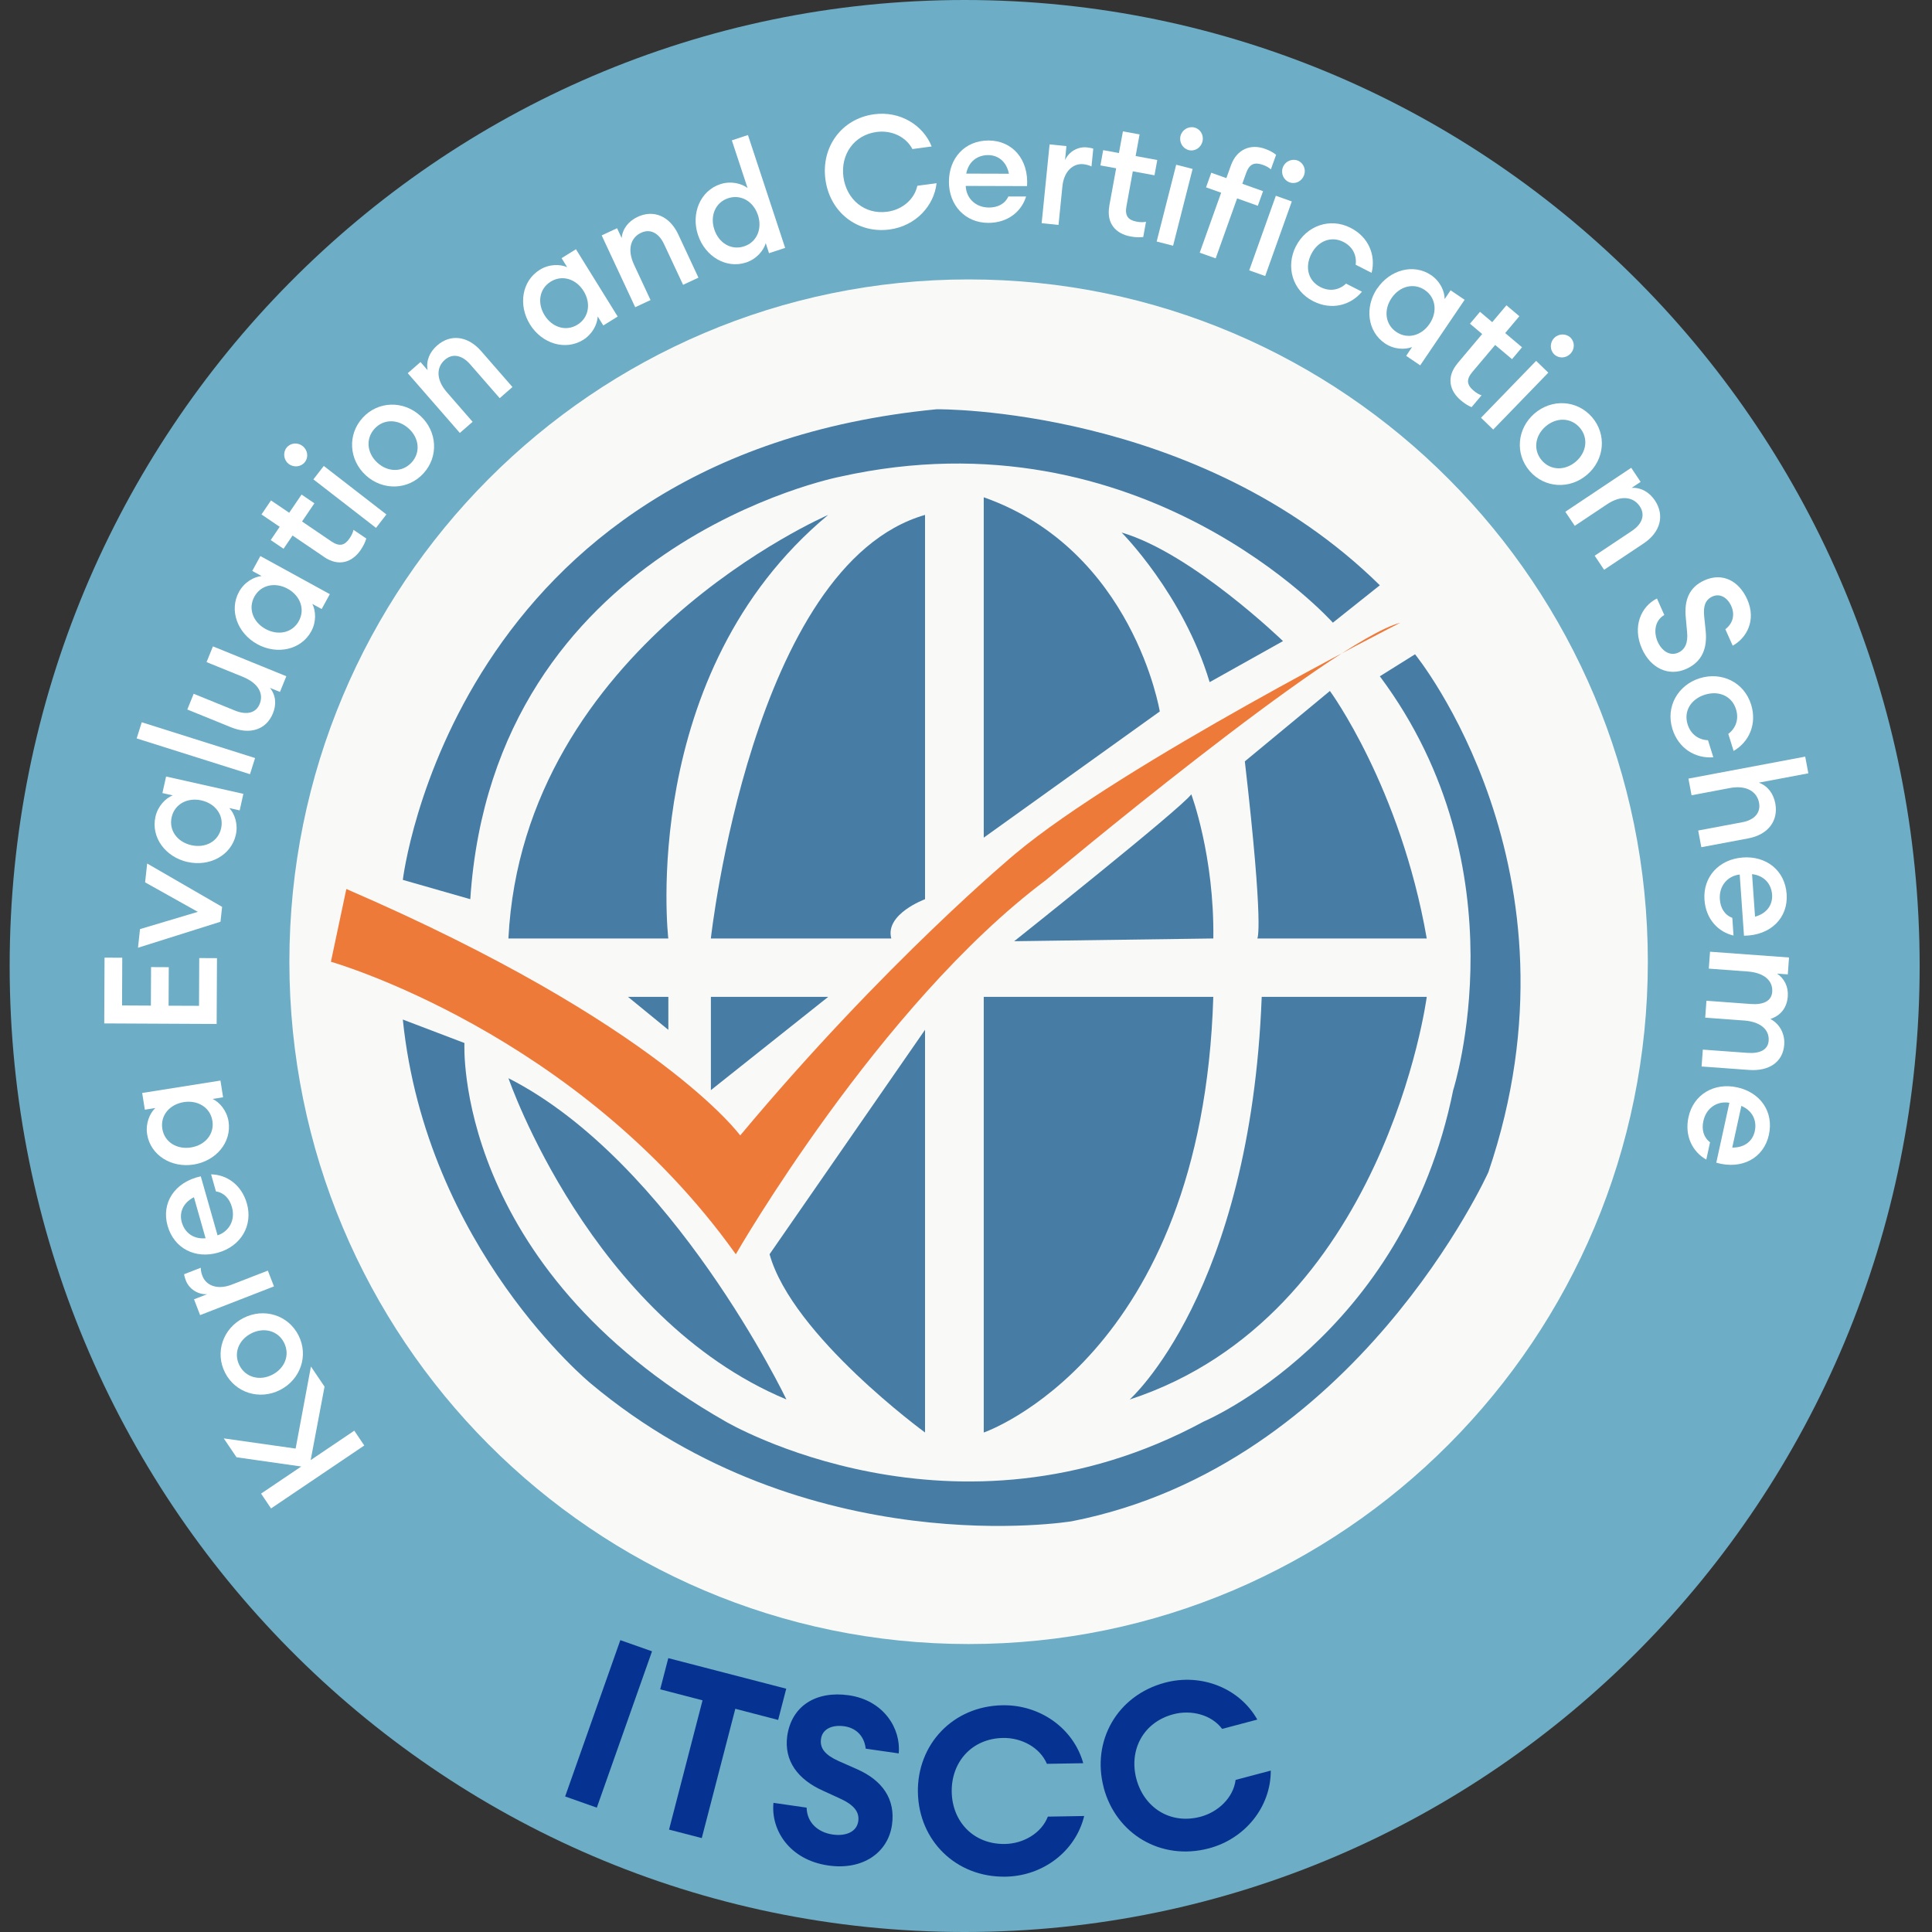 <svg width="64" height="64" viewBox="0 0 64 64" fill="none" xmlns="http://www.w3.org/2000/svg">
<rect x="0" y="0" width="64" height="64" fill="#333333" stroke="none"/>
<g clip-path="url(#clip0_10911_146119)">
<path d="M31.955 64C49.427 64 63.591 49.673 63.591 32C63.591 14.327 49.427 0 31.955 0C14.483 0 0.32 14.327 0.32 32C0.32 49.673 14.483 64 31.955 64Z" fill="#6DADC5"/>
<path d="M32.087 54.461C44.513 54.461 54.587 44.342 54.587 31.858C54.587 19.375 44.513 9.256 32.087 9.256C19.66 9.256 9.586 19.375 9.586 31.858C9.586 44.342 19.66 54.461 32.087 54.461Z" fill="#F9F9F8"/>
<path d="M11.473 29.449L10.962 31.859C10.962 31.859 19.126 34.187 24.375 41.549C24.375 41.549 29.113 33.296 34.653 29.149C34.653 29.149 44.129 21.212 46.388 20.629C46.388 20.629 37.204 25.294 33.632 28.283C33.632 28.283 29.331 31.854 24.52 37.613C24.52 37.613 21.857 33.935 11.473 29.449Z" fill="#EE7A3A"/>
<path d="M13.344 29.148C13.344 29.148 14.996 15.112 31.032 13.557C31.032 13.557 39.682 13.459 45.709 19.388L44.153 20.627C44.153 20.627 37.836 13.557 27.825 15.792C27.825 15.792 16.356 18.026 15.579 29.787L13.344 29.147V29.148Z" fill="#477CA4"/>
<path d="M46.875 21.674C46.875 21.674 52.706 28.817 49.305 38.828C49.305 38.828 44.932 48.548 35.504 50.394C35.504 50.394 26.756 51.852 19.565 45.826C19.565 45.826 14.123 41.355 13.344 33.774L15.385 34.551C15.385 34.551 14.996 41.938 24.035 47.089C24.035 47.089 31.616 51.56 39.877 47.089C39.877 47.089 46.49 44.303 48.139 36.111C48.139 36.111 50.482 28.796 45.709 22.403L46.875 21.674Z" fill="#477CA4"/>
<path d="M27.436 17.057C27.436 17.057 17.329 21.405 16.842 31.088H22.138C22.138 31.088 21.118 22.305 27.435 17.057H27.436Z" fill="#477CA4"/>
<path d="M30.643 17.057V29.788C30.643 29.788 29.308 30.275 29.525 31.088H23.548C23.548 31.088 24.908 18.708 30.643 17.057Z" fill="#477CA4"/>
<path d="M32.588 16.474V27.748L38.419 23.568C38.419 23.568 37.545 18.222 32.588 16.473V16.474Z" fill="#477CA4"/>
<path d="M40.071 22.597L42.501 21.237C42.501 21.237 39.488 18.321 37.155 17.641C37.155 17.641 39.196 19.682 40.071 22.597Z" fill="#477CA4"/>
<path d="M41.237 25.221L44.055 22.889C44.055 22.889 46.388 26.067 47.263 31.089H41.65C41.65 31.089 41.883 30.835 41.237 25.221Z" fill="#477CA4"/>
<path d="M23.549 33.022V36.112L27.436 33.022H23.549Z" fill="#477CA4"/>
<path d="M20.803 33.022H22.14V34.115L20.803 33.022Z" fill="#477CA4"/>
<path d="M16.843 35.717C16.843 35.717 19.565 43.649 26.051 46.359C26.051 46.359 22.285 38.487 16.843 35.717Z" fill="#477CA4"/>
<path d="M30.643 34.113V47.453C30.643 47.453 26.246 44.245 25.493 41.548L30.643 34.113Z" fill="#477CA4"/>
<path d="M32.588 33.022V47.454C32.588 47.454 39.828 44.976 40.192 33.022H32.588Z" fill="#477CA4"/>
<path d="M41.796 33.022H47.263C47.263 33.022 45.878 43.591 37.422 46.361C37.422 46.361 41.421 42.821 41.796 33.022Z" fill="#477CA4"/>
<path d="M39.464 26.314C39.464 26.314 40.229 28.356 40.193 31.088L33.596 31.179C33.596 31.179 39.118 26.788 39.464 26.312V26.314Z" fill="#477CA4"/>
<path d="M20.549 54.332L21.599 54.702L19.77 59.881L18.721 59.51L20.549 54.332Z" fill="#063391"/>
<path d="M23.273 56.326L21.87 55.961L22.138 54.928L26.045 55.941L25.777 56.975L24.358 56.606L23.247 60.889L22.163 60.608L23.273 56.324V56.326Z" fill="#063391"/>
<path d="M25.619 59.721L26.72 59.88C26.733 60.382 27.097 60.7 27.584 60.771C28.032 60.835 28.382 60.675 28.431 60.331C28.474 60.032 28.3 59.788 27.804 59.568L27.259 59.318C26.435 58.949 25.966 58.335 26.078 57.507C26.223 56.504 27.039 56.004 28.118 56.158C29.28 56.326 29.85 57.267 29.771 58.084L28.678 57.927C28.622 57.45 28.297 57.231 27.971 57.185C27.583 57.129 27.253 57.262 27.199 57.59C27.144 57.925 27.352 58.144 27.782 58.338L28.387 58.605C29.233 58.977 29.67 59.602 29.548 60.452C29.415 61.379 28.571 61.961 27.44 61.797C26.148 61.612 25.532 60.617 25.622 59.723L25.619 59.721Z" fill="#063391"/>
<path d="M30.406 59.375C30.38 57.789 31.562 56.516 33.212 56.489C34.447 56.468 35.558 57.245 35.884 58.409L34.68 58.429C34.448 57.884 33.836 57.562 33.231 57.572C32.187 57.589 31.511 58.375 31.527 59.358C31.543 60.34 32.247 61.101 33.291 61.084C33.897 61.074 34.498 60.731 34.711 60.178L35.915 60.158C35.628 61.332 34.545 62.147 33.31 62.167C31.661 62.195 30.435 60.963 30.407 59.377L30.406 59.375Z" fill="#063391"/>
<path d="M36.562 59.215C36.155 57.682 36.999 56.163 38.594 55.74C39.788 55.423 41.054 55.912 41.65 56.963L40.485 57.272C40.129 56.798 39.457 56.632 38.871 56.786C37.862 57.053 37.393 57.979 37.644 58.928C37.896 59.877 38.762 60.449 39.769 60.182C40.355 60.026 40.857 59.549 40.931 58.962L42.096 58.653C42.099 59.861 41.242 60.912 40.048 61.229C38.453 61.651 36.967 60.749 36.56 59.215H36.562Z" fill="#063391"/>
<path d="M10.291 48.368L11.736 47.393L12.067 47.884L8.979 49.969L8.648 49.478L9.979 48.58L7.835 48.274L7.412 47.648L9.793 47.986L10.3 45.268L10.751 45.935L10.291 48.37V48.368Z" fill="white"/>
<path d="M9.277 46.045C8.599 46.389 7.797 46.144 7.454 45.47C7.113 44.797 7.387 44.005 8.065 43.66C8.743 43.314 9.545 43.56 9.888 44.234C10.229 44.907 9.955 45.699 9.277 46.045ZM8.325 44.17C7.908 44.381 7.728 44.827 7.931 45.228C8.137 45.633 8.603 45.752 9.019 45.54C9.434 45.329 9.615 44.883 9.409 44.477C9.207 44.077 8.74 43.958 8.323 44.17H8.325Z" fill="white"/>
<path d="M6.629 43.565L6.427 43.041L6.863 42.872C6.549 42.89 6.265 42.694 6.158 42.423C6.131 42.352 6.107 42.279 6.099 42.21L6.651 41.996C6.651 42.1 6.672 42.18 6.709 42.275C6.826 42.575 7.191 42.744 7.679 42.554L8.873 42.091L9.076 42.614L6.629 43.565Z" fill="white"/>
<path d="M7.224 41.496C6.478 41.709 5.769 41.368 5.552 40.607C5.338 39.856 5.778 39.157 6.651 38.967L7.207 40.922C7.586 40.798 7.806 40.417 7.682 39.984C7.603 39.709 7.427 39.51 7.153 39.467L6.993 38.902C7.503 38.911 7.998 39.238 8.178 39.866C8.386 40.598 7.981 41.282 7.223 41.496H7.224ZM6.81 41.019L6.424 39.659C6.039 39.859 5.937 40.19 6.022 40.49C6.118 40.828 6.401 41.056 6.81 41.019Z" fill="white"/>
<path d="M6.415 38.577C5.674 38.695 4.985 38.266 4.874 37.575C4.817 37.212 4.96 36.88 5.145 36.705L4.798 36.76L4.71 36.206L7.303 35.795L7.39 36.349L7.043 36.404C7.273 36.512 7.512 36.785 7.571 37.148C7.68 37.839 7.157 38.458 6.416 38.577H6.415ZM6.087 36.509C5.62 36.584 5.307 36.948 5.377 37.391C5.447 37.834 5.859 38.085 6.326 38.011C6.792 37.937 7.106 37.572 7.036 37.129C6.966 36.686 6.553 36.435 6.087 36.509Z" fill="white"/>
<path d="M3.453 33.902L3.463 31.723L4.05 31.726L4.043 33.307L4.998 33.312L5.004 32.036L5.591 32.039L5.585 33.315L6.593 33.319L6.6 31.737L7.188 31.74L7.177 33.92L3.453 33.902Z" fill="white"/>
<path d="M4.571 31.397L4.638 30.778L6.553 30.206L4.807 29.229L4.875 28.605L7.358 30.041L7.304 30.534L4.569 31.396L4.571 31.397Z" fill="white"/>
<path d="M6.212 28.555C5.48 28.39 4.996 27.739 5.149 27.057C5.23 26.698 5.486 26.441 5.722 26.348L5.38 26.271L5.502 25.723L8.062 26.297L7.94 26.845L7.597 26.768C7.771 26.953 7.893 27.294 7.813 27.653C7.66 28.335 6.944 28.719 6.212 28.554V28.555ZM6.671 26.514C6.211 26.411 5.784 26.634 5.686 27.073C5.588 27.511 5.878 27.895 6.339 27.998C6.8 28.102 7.227 27.879 7.325 27.44C7.422 27.001 7.132 26.618 6.671 26.514Z" fill="white"/>
<path d="M4.527 24.461L4.696 23.926L8.45 25.111L8.281 25.646L4.527 24.461Z" fill="white"/>
<path d="M7.659 24.095L6.205 23.503L6.416 22.982L7.782 23.538C8.172 23.695 8.479 23.622 8.602 23.32C8.74 22.981 8.564 22.632 8.039 22.419L6.842 21.933L7.054 21.412L9.485 22.401L9.274 22.921L8.943 22.787C9.135 23.024 9.165 23.329 9.041 23.631C8.819 24.175 8.28 24.347 7.657 24.093L7.659 24.095Z" fill="white"/>
<path d="M8.523 21.339C7.866 20.977 7.581 20.218 7.918 19.604C8.095 19.282 8.412 19.107 8.665 19.082L8.356 18.913L8.625 18.42L10.926 19.682L10.656 20.175L10.347 20.006C10.462 20.232 10.486 20.594 10.309 20.916C9.974 21.529 9.179 21.699 8.522 21.339H8.523ZM9.529 19.503C9.115 19.276 8.643 19.372 8.427 19.765C8.211 20.159 8.383 20.61 8.797 20.836C9.211 21.063 9.684 20.967 9.899 20.573C10.115 20.18 9.943 19.73 9.529 19.503Z" fill="white"/>
<path d="M10.738 18.45L9.691 17.74L9.393 18.179L8.968 17.89L9.265 17.451L8.662 17.042L8.977 16.577L9.58 16.986L9.99 16.383L10.415 16.672L10.006 17.275L10.974 17.933C11.248 18.118 11.42 18.07 11.583 17.829C11.643 17.74 11.694 17.638 11.709 17.551L12.134 17.839C12.099 17.957 12.047 18.07 11.948 18.218C11.672 18.623 11.227 18.784 10.736 18.451L10.738 18.45Z" fill="white"/>
<path d="M9.562 15.367C9.396 15.239 9.366 14.995 9.491 14.833C9.619 14.669 9.855 14.645 10.022 14.774C10.192 14.905 10.229 15.141 10.1 15.306C9.975 15.468 9.732 15.498 9.562 15.367ZM10.382 15.879L10.726 15.435L12.8 17.042L12.456 17.487L10.382 15.88V15.879Z" fill="white"/>
<path d="M12.119 15.747C11.558 15.234 11.504 14.397 12.013 13.84C12.522 13.282 13.36 13.26 13.923 13.773C14.485 14.286 14.538 15.123 14.029 15.68C13.52 16.238 12.682 16.26 12.119 15.747ZM13.538 14.195C13.192 13.88 12.713 13.87 12.409 14.2C12.103 14.536 12.157 15.014 12.503 15.329C12.848 15.644 13.328 15.654 13.636 15.319C13.939 14.986 13.885 14.509 13.539 14.195H13.538Z" fill="white"/>
<path d="M13.507 12.362L13.93 11.993L14.165 12.263C14.108 11.957 14.23 11.662 14.481 11.444C14.927 11.054 15.499 11.127 15.938 11.63L16.976 12.821L16.553 13.19L15.576 12.07C15.3 11.754 14.984 11.702 14.738 11.918C14.456 12.162 14.434 12.572 14.808 12.999L15.656 13.973L15.233 14.342L13.509 12.364L13.507 12.362Z" fill="white"/>
<path d="M17.555 10.744C17.16 10.106 17.288 9.304 17.881 8.937C18.193 8.743 18.556 8.747 18.788 8.851L18.603 8.552L19.079 8.256L20.462 10.486L19.985 10.782L19.8 10.483C19.788 10.737 19.631 11.064 19.319 11.258C18.724 11.626 17.95 11.383 17.555 10.746V10.744ZM19.333 9.642C19.084 9.241 18.626 9.093 18.244 9.329C17.862 9.565 17.791 10.042 18.04 10.443C18.289 10.844 18.747 10.992 19.129 10.756C19.511 10.52 19.582 10.043 19.333 9.642Z" fill="white"/>
<path d="M19.932 7.798L20.441 7.56L20.593 7.884C20.623 7.575 20.821 7.326 21.122 7.184C21.658 6.934 22.187 7.162 22.469 7.766L23.137 9.198L22.628 9.435L21.999 8.09C21.822 7.709 21.533 7.572 21.237 7.711C20.899 7.868 20.765 8.256 21.004 8.769L21.55 9.94L21.042 10.177L19.932 7.799V7.798Z" fill="white"/>
<path d="M23.121 7.782C22.886 7.069 23.198 6.32 23.861 6.101C24.21 5.986 24.562 6.075 24.764 6.229L24.243 4.649L24.777 4.473L26.009 8.212L25.475 8.388L25.366 8.055C25.296 8.298 25.065 8.579 24.717 8.695C24.054 8.913 23.357 8.496 23.122 7.783L23.121 7.782ZM25.108 7.126C24.96 6.677 24.549 6.426 24.122 6.566C23.695 6.706 23.514 7.154 23.663 7.601C23.81 8.05 24.221 8.301 24.648 8.161C25.076 8.021 25.256 7.574 25.108 7.125V7.126Z" fill="white"/>
<path d="M27.343 5.945C27.197 4.864 27.885 3.929 28.956 3.785C29.821 3.668 30.586 4.152 30.862 4.852L30.225 4.938C30.016 4.537 29.543 4.304 29.037 4.372C28.287 4.473 27.84 5.122 27.94 5.865C28.041 6.609 28.645 7.116 29.392 7.014C29.898 6.946 30.293 6.596 30.388 6.154L31.025 6.068C30.945 6.814 30.336 7.485 29.471 7.602C28.398 7.746 27.488 7.027 27.343 5.945Z" fill="white"/>
<path d="M31.435 6.016C31.436 5.239 31.96 4.653 32.75 4.654C33.532 4.657 34.081 5.272 34.023 6.165L31.991 6.159C32.005 6.558 32.31 6.873 32.759 6.875C33.044 6.875 33.285 6.761 33.403 6.509H33.991C33.842 6.999 33.392 7.385 32.737 7.383C31.976 7.382 31.432 6.802 31.434 6.016H31.435ZM32.008 5.751L33.422 5.755C33.336 5.329 33.046 5.14 32.734 5.138C32.381 5.138 32.085 5.347 32.008 5.751Z" fill="white"/>
<path d="M34.769 4.783L35.327 4.84L35.281 5.305C35.407 5.018 35.711 4.853 36.001 4.882C36.077 4.89 36.152 4.903 36.216 4.925L36.157 5.515C36.063 5.468 35.983 5.451 35.883 5.439C35.563 5.407 35.245 5.655 35.193 6.177L35.065 7.451L34.506 7.394L34.769 4.783Z" fill="white"/>
<path d="M36.747 6.818L36.974 5.575L36.453 5.48L36.544 4.974L37.066 5.069L37.198 4.352L37.75 4.452L37.619 5.169L38.336 5.301L38.244 5.807L37.526 5.675L37.316 6.827C37.256 7.152 37.371 7.291 37.657 7.343C37.762 7.362 37.876 7.368 37.963 7.346L37.871 7.852C37.749 7.866 37.625 7.865 37.45 7.833C36.967 7.745 36.641 7.403 36.749 6.82L36.747 6.818Z" fill="white"/>
<path d="M38.963 5.457L39.507 5.596L38.86 8.14L38.316 8.001L38.963 5.457ZM39.106 4.502C39.159 4.298 39.368 4.174 39.567 4.224C39.769 4.275 39.885 4.483 39.834 4.687C39.781 4.896 39.58 5.024 39.377 4.972C39.179 4.921 39.054 4.711 39.106 4.502Z" fill="white"/>
<path d="M40.452 6.384L39.952 6.206L40.125 5.722L40.625 5.9L40.774 5.485C40.971 4.931 41.437 4.763 41.899 4.928C42.067 4.987 42.184 5.057 42.273 5.127L42.099 5.611C42.035 5.549 41.934 5.496 41.832 5.461C41.558 5.364 41.389 5.426 41.278 5.737L41.153 6.088L41.841 6.333L41.667 6.817L40.981 6.572L40.271 8.559L39.742 8.371L40.452 6.384ZM42.264 6.485L42.793 6.673L41.911 9.144L41.382 8.956L42.264 6.485ZM42.494 5.549C42.564 5.35 42.787 5.247 42.978 5.315C43.175 5.385 43.271 5.604 43.2 5.801C43.127 6.004 42.916 6.111 42.719 6.041C42.526 5.973 42.421 5.751 42.494 5.549Z" fill="white"/>
<path d="M42.93 8.157C43.273 7.484 44.05 7.195 44.741 7.548C45.341 7.853 45.582 8.459 45.436 9.038L44.908 8.77C44.949 8.466 44.816 8.175 44.502 8.014C44.096 7.809 43.66 7.981 43.439 8.415C43.217 8.85 43.335 9.305 43.741 9.51C44.054 9.67 44.367 9.605 44.589 9.395L45.117 9.663C44.735 10.122 44.102 10.284 43.502 9.978C42.81 9.627 42.586 8.829 42.929 8.156L42.93 8.157Z" fill="white"/>
<path d="M45.624 9.555C46.046 8.934 46.828 8.722 47.407 9.114C47.712 9.32 47.856 9.652 47.856 9.907L48.053 9.616L48.518 9.931L47.046 12.103L46.581 11.788L46.777 11.496C46.541 11.59 46.178 11.58 45.875 11.373C45.296 10.98 45.202 10.174 45.621 9.553L45.624 9.555ZM47.356 10.728C47.621 10.338 47.569 9.858 47.197 9.607C46.825 9.355 46.362 9.485 46.097 9.875C45.831 10.266 45.884 10.746 46.255 10.996C46.627 11.249 47.091 11.119 47.356 10.728Z" fill="white"/>
<path d="M48.285 12.032L49.099 11.065L48.694 10.723L49.027 10.329L49.432 10.672L49.903 10.113L50.331 10.475L49.861 11.033L50.419 11.504L50.088 11.898L49.529 11.427L48.774 12.322C48.562 12.574 48.592 12.752 48.815 12.94C48.897 13.009 48.993 13.07 49.079 13.095L48.748 13.488C48.634 13.44 48.528 13.377 48.391 13.262C48.016 12.946 47.903 12.487 48.286 12.033L48.285 12.032Z" fill="white"/>
<path d="M50.886 11.954L51.29 12.345L49.464 14.23L49.06 13.839L50.886 11.954ZM51.485 11.196C51.631 11.046 51.876 11.041 52.023 11.183C52.173 11.329 52.17 11.566 52.023 11.718C51.873 11.873 51.635 11.883 51.485 11.738C51.338 11.597 51.333 11.351 51.485 11.196Z" fill="white"/>
<path d="M50.83 13.699C51.406 13.202 52.243 13.247 52.737 13.818C53.231 14.39 53.155 15.225 52.579 15.722C52.004 16.219 51.167 16.174 50.672 15.603C50.178 15.031 50.256 14.196 50.83 13.699ZM52.205 15.289C52.557 14.983 52.625 14.508 52.332 14.168C52.034 13.824 51.554 13.821 51.2 14.127C50.847 14.432 50.78 14.909 51.076 15.253C51.371 15.593 51.85 15.595 52.205 15.289Z" fill="white"/>
<path d="M54.036 15.496L54.348 15.963L54.05 16.161C54.361 16.143 54.638 16.304 54.822 16.579C55.15 17.072 55.005 17.629 54.451 17.999L53.138 18.875L52.826 18.409L54.061 17.585C54.411 17.352 54.502 17.046 54.32 16.773C54.113 16.463 53.711 16.388 53.239 16.703L52.166 17.419L51.853 16.953L54.036 15.496Z" fill="white"/>
<path d="M54.889 19.826L55.132 20.372C54.804 20.563 54.779 20.959 54.913 21.258C55.055 21.575 55.325 21.741 55.593 21.62C55.823 21.518 55.922 21.289 55.887 20.94L55.845 20.472C55.782 19.869 55.966 19.445 56.465 19.223C57.053 18.959 57.602 19.235 57.879 19.854C58.189 20.548 57.855 21.14 57.398 21.389L57.154 20.844C57.441 20.625 57.459 20.316 57.352 20.079C57.227 19.799 56.983 19.651 56.737 19.755C56.488 19.866 56.421 20.076 56.453 20.418L56.502 20.888C56.564 21.487 56.376 21.929 55.858 22.159C55.284 22.416 54.686 22.146 54.394 21.494C54.063 20.754 54.364 20.087 54.89 19.825L54.889 19.826Z" fill="white"/>
<path d="M56.306 22.468C57.028 22.242 57.775 22.596 58.007 23.337C58.208 23.98 57.945 24.576 57.428 24.876L57.252 24.311C57.497 24.127 57.612 23.829 57.507 23.493C57.372 23.06 56.943 22.867 56.477 23.013C56.011 23.159 55.768 23.561 55.904 23.994C56.008 24.33 56.274 24.509 56.58 24.521L56.756 25.086C56.16 25.133 55.603 24.795 55.402 24.152C55.17 23.411 55.583 22.694 56.304 22.468H56.306Z" fill="white"/>
<path d="M55.933 25.792L59.8 25.064L59.904 25.617L58.264 25.926C58.557 26.032 58.748 26.288 58.809 26.613C58.918 27.194 58.567 27.651 57.911 27.773L56.358 28.065L56.255 27.512L57.714 27.238C58.127 27.161 58.331 26.915 58.271 26.594C58.203 26.228 57.86 26 57.303 26.105L56.035 26.345L55.931 25.792H55.933Z" fill="white"/>
<path d="M57.731 28.405C58.506 28.349 59.13 28.828 59.185 29.618C59.24 30.396 58.666 30.989 57.772 30.997L57.63 28.97C57.233 29.014 56.94 29.342 56.972 29.79C56.992 30.075 57.124 30.306 57.385 30.405L57.425 30.991C56.928 30.877 56.508 30.457 56.463 29.806C56.409 29.046 56.947 28.462 57.733 28.406L57.731 28.405ZM58.039 28.957L58.138 30.367C58.557 30.25 58.724 29.947 58.703 29.637C58.678 29.285 58.447 29.005 58.039 28.957Z" fill="white"/>
<path d="M57.88 34.877C58.294 34.908 58.567 34.78 58.589 34.474C58.615 34.122 58.34 33.861 57.816 33.809L56.487 33.711L56.528 33.151L57.998 33.259C58.413 33.29 58.685 33.162 58.707 32.855C58.733 32.489 58.443 32.223 57.894 32.182L56.606 32.087L56.647 31.527L59.264 31.718L59.223 32.278L58.867 32.252C59.104 32.412 59.246 32.679 59.223 33.004C59.195 33.386 58.987 33.641 58.647 33.755C58.971 33.927 59.131 34.267 59.105 34.608C59.063 35.182 58.603 35.493 57.933 35.443L56.367 35.329L56.408 34.77L57.879 34.877H57.88Z" fill="white"/>
<path d="M57.545 36.019C58.303 36.185 58.767 36.819 58.597 37.592C58.431 38.354 57.712 38.761 56.854 38.516L57.288 36.532C56.895 36.462 56.523 36.694 56.427 37.133C56.365 37.413 56.427 37.671 56.648 37.84L56.523 38.413C56.078 38.163 55.794 37.641 55.934 37.004C56.096 36.261 56.776 35.851 57.546 36.02L57.545 36.019ZM57.685 36.634L57.383 38.015C57.817 38.02 58.064 37.777 58.129 37.474C58.205 37.13 58.062 36.796 57.685 36.634Z" fill="white"/>
</g>
<defs>
<clipPath id="clip0_10911_146119">
<rect width="64" height="64" fill="white"/>
</clipPath>
</defs>
</svg>

